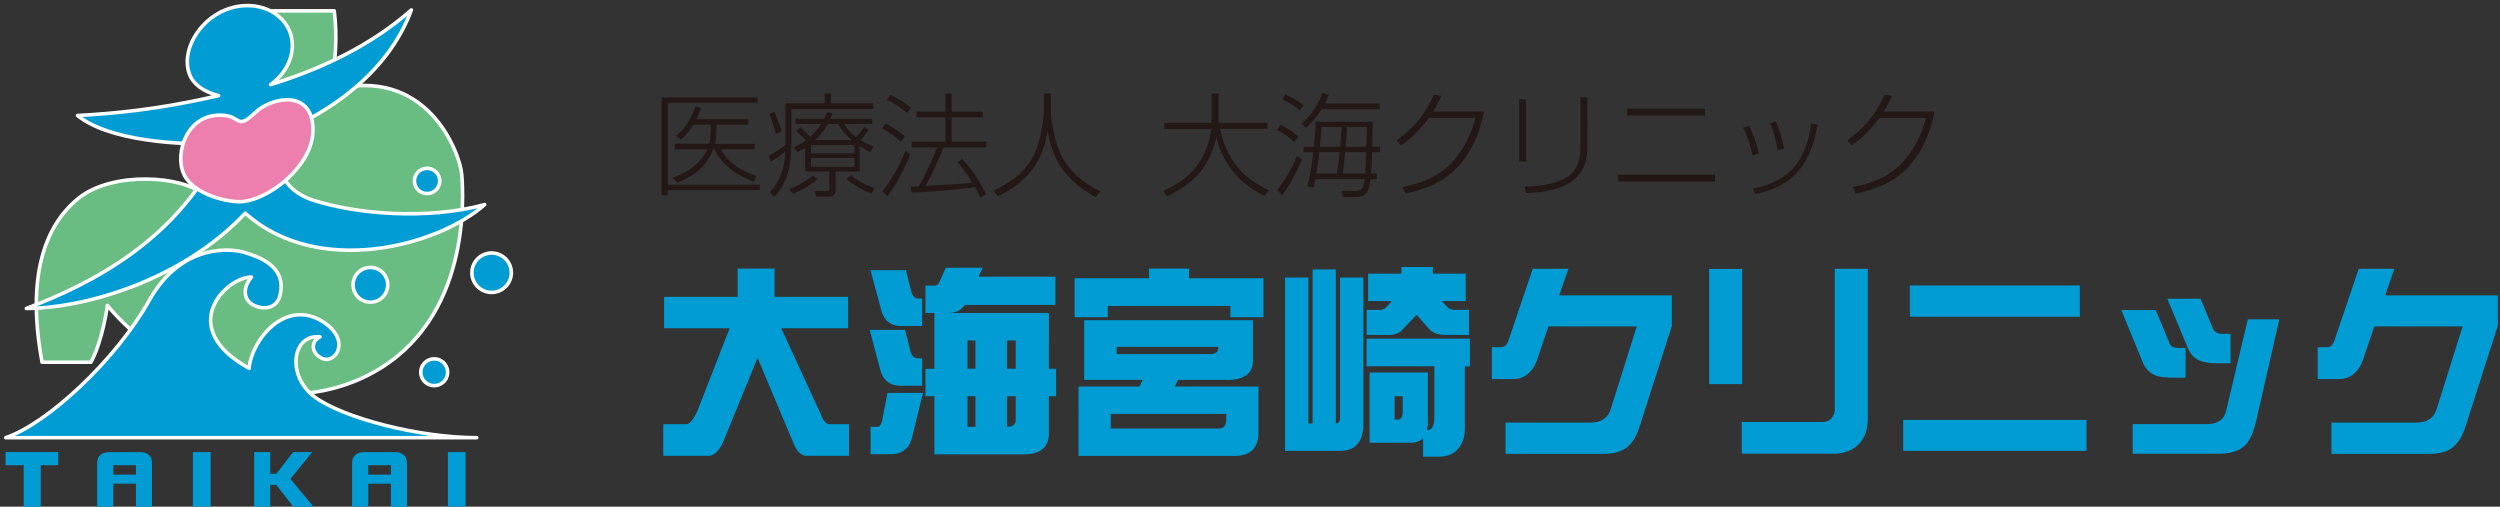 <svg xmlns="http://www.w3.org/2000/svg" width="449" height="91" fill="none"><rect width="100%" height="100%" fill="#333333" stroke="none"/><path fill="#009CD3" d="M10.456 83.55H7.32V91H4.253v-7.45H1v-2.36h9.456v2.36ZM27.312 91h-2.9v-4.13H20.35V91h-2.899v-7.888c0-.59.186-1.045.573-1.4.371-.336.91-.505 1.601-.505h5.512c.691 0 1.23.169 1.601.506.371.337.557.809.557 1.399V91h.017Zm-2.9-7.45H20.35v1.702h4.063V83.55ZM37.828 81.19h-3.185V91h3.185v-9.81ZM56.303 91h-3.64l-3.035-3.91h-1.095V91H45.65v-9.81h2.883v3.91h1.095l3.017-3.91h3.422l-3.91 4.82L56.303 91ZM73.106 91h-2.899v-4.13h-4.062V91h-2.899v-7.888c0-.59.185-1.045.573-1.4.371-.336.91-.505 1.601-.505h5.512c.691 0 1.23.169 1.601.506.371.337.557.809.557 1.399V91h.016Zm-2.899-7.45h-4.062v1.702h4.062V83.55ZM83.625 81.19H80.44V91h3.186v-9.81Z"/><path fill="#69BD83" d="M19.272 54.845c9.203 11.175 29.699 21.794 47.532 12.17 17.816-9.608 16.417-31.823 16.13-35.633-.286-3.826-6.219-19.957-23.614-15.136.995-4.82 1.264-10.046.708-14.293H48.853c-.135 4.517.573 12.456-1.55 19.097-4.518 3.118-9.473 9.76-10.603 14.007-3.674-3.54-16.552-4.383-22.637.573-6.084 4.955-9.338 14.142-6.506 29.43h8.765c2.124-3.827 2.966-10.181 2.966-10.181"/><path stroke="#fff" stroke-linejoin="round" stroke-width=".64" d="M19.272 54.845c9.203 11.175 29.699 21.794 47.532 12.17 17.816-9.608 16.417-31.823 16.13-35.633-.286-3.826-6.219-19.957-23.614-15.136.995-4.82 1.264-10.046.708-14.293H48.853c-.135 4.517.573 12.456-1.55 19.097-4.518 3.118-9.473 9.76-10.603 14.007-3.674-3.54-16.552-4.383-22.637.573-6.084 4.955-9.338 14.142-6.506 29.43h8.765c2.124-3.827 2.966-10.181 2.966-10.181l-.016-.034Z"/><path fill="#009CD3" d="M69.634 51.154a3.122 3.122 0 0 1-3.118 3.118 3.108 3.108 0 0 1-3.102-3.118 3.108 3.108 0 0 1 3.102-3.118c1.719 0 3.118 1.399 3.118 3.118Z"/><path stroke="#fff" stroke-linejoin="round" stroke-width=".64" d="M69.634 51.154a3.122 3.122 0 0 1-3.118 3.118 3.108 3.108 0 0 1-3.102-3.118 3.108 3.108 0 0 1 3.102-3.118c1.719 0 3.118 1.399 3.118 3.118Z"/><path fill="#009CD3" d="M91.833 48.895a3.54 3.54 0 1 1-7.078 0 3.54 3.54 0 0 1 7.078 0Z"/><path stroke="#fff" stroke-linejoin="round" stroke-width=".64" d="M91.833 48.895a3.54 3.54 0 1 1-7.078 0 3.54 3.54 0 0 1 7.078 0Z"/><path fill="#009CD3" d="M78.974 32.495a2.262 2.262 0 0 1-2.276 2.258 2.248 2.248 0 0 1-2.258-2.258 2.259 2.259 0 0 1 2.258-2.259c1.247 0 2.276 1.011 2.276 2.259Z"/><path stroke="#fff" stroke-linejoin="round" stroke-width=".64" d="M78.974 32.495a2.262 2.262 0 0 1-2.276 2.258 2.248 2.248 0 0 1-2.258-2.258 2.259 2.259 0 0 1 2.258-2.259c1.247 0 2.276 1.011 2.276 2.259Z"/><path fill="#009CD3" d="M80.389 66.863a2.395 2.395 0 0 1-2.41 2.394 2.406 2.406 0 0 1-2.41-2.394 2.42 2.42 0 0 1 2.41-2.41 2.41 2.41 0 0 1 2.41 2.41Z"/><path stroke="#fff" stroke-linejoin="round" stroke-width=".64" d="M80.389 66.863a2.395 2.395 0 0 1-2.41 2.394 2.406 2.406 0 0 1-2.41-2.394 2.42 2.42 0 0 1 2.41-2.41 2.41 2.41 0 0 1 2.41 2.41Z"/><path fill="#009CD3" d="M56.05 35.883c-6.237-2.09-6.911-7.568-5.546-12.204 7.754-3.067 19.063-10.13 23.378-21.895C66.601 8.206 57.617 12.42 48.6 15.201c3.27-2.36 4.77-6.287 3.388-9.641C50.302 1.53 45.11-.137 40.374 1.818 35.638 3.79 32.502 9.2 34.019 13.297c.675 1.82 2.495 3.185 5.242 3.876-10.787 2.512-18.911 3.22-25.333 3.574 5.596 4.567 18.305 5.36 26.109 5.04-7.703 17.226-23.834 25.3-35.312 29.614 10.046 0 27.727-4.803 39.323-17.108 13.164 11.748 34.79 5.798 42.999-1.55-10.333 2.831-23.345 1.685-30.98-.843"/><path stroke="#fff" stroke-linejoin="round" stroke-width=".64" d="M56.05 35.883c-6.237-2.09-6.911-7.568-5.546-12.204 7.754-3.067 19.063-10.13 23.378-21.895C66.601 8.206 57.617 12.42 48.6 15.201c3.27-2.36 4.77-6.287 3.388-9.641C50.302 1.53 45.11-.137 40.374 1.818 35.638 3.79 32.502 9.2 34.019 13.297c.675 1.82 2.495 3.185 5.242 3.876-10.787 2.512-18.911 3.22-25.333 3.574 5.596 4.567 18.305 5.36 26.109 5.04-7.703 17.226-23.834 25.3-35.312 29.614 10.046 0 27.727-4.803 39.323-17.108 13.164 11.748 34.79 5.798 42.999-1.55-10.333 2.831-23.345 1.685-30.98-.843l-.018-.017Z"/><path fill="#009CD3" d="M45.16 49.755c-4.533 0-13.72 9.051-.42 16.4.42-5.09 6.522-12.675 13.298-8.343 5.09 3.253 2.259 7.77-.286 6.506-1.871-.927-1.972-2.966-.287-3.81-4.955-.572-6.085 6.928-.994 10.755 5.107 3.809 18.81 7.348 29.143 7.348H1.034c7.5-2.545 19.804-13.99 25.738-24.609 5.933-10.602 15.136-9.337 17.26-8.63 2.123.708 7.669 2.31 6.22 7.788-.709 2.68-3.675 2.41-5.091 1.416-1.416-.995-1.55-2.967 0-4.804"/><path stroke="#fff" stroke-linejoin="round" stroke-width=".64" d="M45.16 49.755c-4.533 0-13.72 9.051-.42 16.4.42-5.09 6.522-12.675 13.298-8.343 5.09 3.253 2.259 7.77-.286 6.506-1.871-.927-1.972-2.966-.287-3.81-4.955-.572-6.085 6.928-.994 10.755 5.107 3.809 18.81 7.348 29.143 7.348H1.034c7.5-2.545 19.804-13.99 25.738-24.609 5.933-10.602 15.136-9.337 17.26-8.63 2.123.708 7.669 2.31 6.22 7.788-.709 2.68-3.675 2.41-5.091 1.416-1.416-.995-1.55-2.967 0-4.804v-.017Z"/><path fill="#ED7FAF" d="M43.88 36.17c-2.529.37-9.187-1.13-10.889-4.956-1.702-3.81.708-11.31 7.5-10.467 2.765.353 2.108 2.545 5.377-.557 2.967-2.832 10.518-4.247 10.333 3.388-.152 6.085-7.366 11.883-12.304 12.591"/><path stroke="#fff" stroke-linejoin="round" stroke-width=".64" d="M43.88 36.17c-2.529.37-9.187-1.13-10.889-4.956-1.702-3.81.708-11.31 7.5-10.467 2.765.353 2.108 2.545 5.377-.557 2.967-2.832 10.518-4.247 10.333 3.388-.152 6.085-7.366 11.883-12.304 12.591h-.017Z"/><path fill="#231815" d="M136.047 17.493v.961H119.95V33.17h16.501v.994H119.95v.894h-1.13V17.493h17.227Zm-.489 8.327v1.011h-6.085c.91 1.753 2.967 3.675 6.422 4.754l-.573 1.045c-3.928-1.5-6.152-3.81-6.995-5.799h-.236c-1.045 2.916-3.574 4.956-6.506 5.984l-.776-.944c4.096-1.28 5.681-3.86 6.203-5.04h-5.815V25.82h6.186c.185-.742.27-1.568.27-2.377v-1.045h-3.136c-.977 1.568-1.803 2.326-2.208 2.68l-.842-.69c1.736-1.45 2.73-3.17 3.421-5.293l.995.32c-.169.489-.354 1.045-.809 1.989h9.304v.994h-5.714v.978a13.58 13.58 0 0 1-.236 2.46h7.163l-.033-.016ZM141.068 18.572h7.045v-1.787h1.113v1.787h7.601v.995h-14.698v6.101c0 5.057-1.146 7.686-3.118 9.726l-.725-.91c2.562-2.664 2.714-6.321 2.748-7.316-1.028.894-1.247 1.029-2.63 1.956l-.269-1.147a66.725 66.725 0 0 0 2.916-1.904v-7.5h.017Zm-1.736 5.461c-.304-1.146-.692-2.41-1.147-3.556l.877-.405c.539 1.096 1.129 2.916 1.315 3.54l-1.029.421h-.016Zm2.427 9.928c1.5-.607 2.949-1.382 4.247-2.427l.792.64c-1.146 1.08-3.101 2.124-4.365 2.63l-.674-.843Zm12.709-3.135h-4.383v3.253c0 1.247-.893 1.247-1.601 1.247h-1.905l-.286-1.028 2.124.034c.522 0 .522-.22.522-.691v-2.832h-4.315v-4.264c-.573.37-.927.54-1.399.775l-.674-.809c.775-.388 1.399-.725 2.174-1.315-.539-.556-1.416-1.432-1.685-1.652l.724-.674c.253.27.422.405 1.737 1.703.826-.742 1.483-1.5 1.989-2.31h-4.619v-.91h5.124a8.79 8.79 0 0 0 .489-1.18l1.028.102c-.185.539-.219.69-.387 1.078h7.534v.91h-5.074c.388.59 1.012 1.5 2.175 2.343.607-.59 1.146-1.348 1.449-1.803l.809.522c-.202.32-.59.894-1.432 1.82.977.608 1.753.928 2.343 1.197l-.607.995a16.159 16.159 0 0 1-1.922-1.113v4.585l.068.017Zm-1.012-4.787h-7.804v1.5h7.804v-1.5Zm0 2.343h-7.804v1.584h7.804v-1.584Zm-.472-3.236c-1.5-1.248-2.056-2.242-2.427-2.866h-1.854c-.624 1.096-1.315 1.922-2.309 2.866h6.59Zm-.134 6.287c1.601 1.432 3.843 2.242 4.264 2.393l-.641.927c-1.432-.522-3.387-1.635-4.399-2.595l.792-.725h-.016ZM161.802 25.433c-1.315-1.18-2.209-1.737-3.355-2.343l.54-.91c1.432.707 2.309 1.297 3.539 2.309l-.724.944Zm-3.321 8.95c1.601-2.006 3.135-4.77 4.13-7.299l.876.725c-.91 2.208-2.629 5.613-4.113 7.433l-.893-.876v.017Zm4.467-14.108c-.793-.624-2.276-1.72-3.658-2.343l.59-.91c1.719.775 3.253 1.938 3.742 2.309l-.674.944Zm9.86 8.293c1.011 1.028 2.225 2.427 4.298 6.287l-1.045.623c-.202-.489-.337-.876-.944-1.888-2.444.439-9.422.978-11.377.995l-.219-1.113c.893 0 1.079 0 1.483-.016.169-.27 1.686-2.916 3.304-6.995h-4.568v-1.028h6.051v-4.35H164.6v-1.027h5.191v-3.237h1.129v3.237h5.579v1.028h-5.579v4.349h6.22v1.028h-7.669c-1.028 2.494-2.09 4.888-3.22 6.927 6.473-.387 7.198-.421 8.361-.623-1.012-1.602-1.568-2.445-2.613-3.574l.809-.623ZM188.717 16.785v2.461c0 2.832.809 6.76 2.242 9.305 1.5 2.646 4.045 4.517 6.674 5.832l-.893 1.028c-5.006-2.933-7.602-5.984-8.596-12.069-.438 3.186-1.804 8.647-8.95 11.9l-.725-1.011c2.444-1.18 5.646-3.135 7.163-6.27 1.163-2.444 1.854-6.254 1.854-8.664v-2.512h1.231ZM217.607 16.82h1.231v5.224h8.832v1.096h-8.546c1.281 5.815 4.231 8.85 8.748 11.04l-.792.995c-2.596-1.298-7.029-4.045-8.63-10.535-1.197 5.31-4.029 8.327-8.9 10.636l-.607-1.028c4.147-1.753 7.72-4.854 8.597-11.091h-8.428v-1.096h8.495V16.82ZM232.458 25.5c-1.078-.978-1.904-1.551-3.067-2.175l.573-.927c1.298.64 2.191 1.248 3.202 2.14l-.691.979-.017-.017Zm-3.067 8.613c1.483-1.804 2.528-3.658 3.506-6.102l.943.624c-1.146 2.713-2.208 4.568-3.573 6.455l-.876-.977Zm4.095-14.277c-1.247-1.011-2.174-1.534-3.168-1.972l.539-.91c1.23.54 2.141 1.096 3.253 1.938l-.624.944Zm.27 2.394c1.669-1.483 2.849-3.135 3.759-5.512l1.112.32a7.936 7.936 0 0 1-.674 1.551h9.844v1.028h-10.434a17.752 17.752 0 0 1-2.781 3.354l-.826-.741Zm14.108 4.13v.977h-1.433c-.016 1.247-.067 2.646-.185 3.843h1.079v.995h-1.18c-.219 1.82-.539 3.202-2.495 3.202h-2.427l-.27-1.113 2.613.034c1.214.017 1.332-.927 1.517-2.123h-8.849c-.101.59-.202.96-.32 1.5l-1.113-.186c.186-.775.674-2.713 1.079-6.152h-1.753v-.978h1.854c.202-2.107.27-2.579.337-4.5h10.215c0 .624-.068 3.708-.085 4.5h1.416Zm-7.77 4.803c.32-1.972.438-3.186.505-3.843h-3.657c-.068.691-.371 3.017-.523 3.843h3.675Zm.607-4.804c.134-1.5.202-2.579.269-3.556h-3.624c-.067.944-.118 1.82-.303 3.556h3.658Zm4.483 4.804c.084-1.13.101-1.348.186-3.843h-3.776c-.135 1.349-.32 2.866-.421 3.843h4.028-.017Zm.202-4.804c0-.387.085-3.135.085-3.556h-3.574c-.016.708-.067 1.601-.219 3.556h3.725-.017ZM266.507 20.055c-.674 3.675-2.157 7.198-4.703 9.945-2.663 2.916-6.202 4.062-9.405 4.77l-.539-1.18c3.489-.708 6.506-1.803 8.967-4.5 2.039-2.225 3.438-4.956 4.129-7.905h-8.343c-1.18 1.55-2.461 3.219-5.023 4.989l-.725-.995c1.686-1.213 4.72-3.624 6.658-8.175l1.349.203c-.321.708-.624 1.432-1.501 2.831h9.136v.017ZM274.073 29.04h-1.214V17.83h1.214v11.21Zm11.023-2.596c0 6.708-5.427 7.99-11.023 8.225l-.253-1.18c7.315-.168 10.029-2.275 10.029-6.995v-9.017h1.247V26.444ZM308.022 32.596h-17.446v-1.23h17.446v1.23Zm-1.787-11.833h-13.99v-1.23h13.99v1.23ZM314.712 27.893c-.32-2.04-.96-3.556-1.651-4.972l1.078-.32c1.028 2.005 1.534 3.994 1.753 4.989l-1.18.303Zm.085 5.967c4.719-.91 9.405-3.152 10.467-11.698l1.18.22c-1.484 8.444-5.411 11.175-11.209 12.506l-.438-1.028Zm4.466-6.91c-.236-1.602-.708-3.288-1.331-4.855l1.028-.27c.489 1.146 1.214 3.422 1.483 4.855l-1.163.252-.017.017ZM347.413 20.055c-.674 3.675-2.158 7.198-4.703 9.945-2.663 2.916-6.203 4.062-9.405 4.77l-.54-1.18c3.506-.708 6.507-1.803 8.984-4.5 2.04-2.225 3.439-4.956 4.13-7.905h-8.343c-1.18 1.55-2.461 3.219-5.007 4.989l-.724-.995c1.668-1.213 4.702-3.624 6.641-8.175l1.348.203c-.32.708-.623 1.432-1.5 2.831h9.136l-.017.017Z"/><path fill="#009CD3" d="M152.328 53.311v5.647H140.31l7.248 15.743c.405.994.894 1.483 1.45 1.483h3.472v5.68h-7.686c-.792 0-1.517-.64-2.141-1.921l-6.59-15.676-6.119 14.95c-.792 1.754-1.702 2.647-2.713 2.647h-8.108v-5.68h4.096c.742 0 1.551-1.096 2.393-3.287l5.428-13.94h-11.765v-5.646h13.214v-5.074h6.625v5.074h13.214ZM156.189 59.245h6.372l.91 3.657c.185.96.674 1.45 1.45 1.45h.691v4.921h-3.877c-1.905 0-3.118-.96-3.658-2.899l-1.888-7.13Zm.152-10.72h6.372l.91 3.657c.185.96.674 1.45 1.449 1.45h.54v4.921h-3.725c-1.905 0-3.119-.96-3.624-2.899l-1.922-7.13Zm3.051 22.046h6.371l-1.989 8.142c-.539 1.904-1.837 2.865-3.91 2.865h-3.506v-4.922h1.298c.286 0 .539-.337.758-1.011l.978-5.074Zm10.467-22.485h6.624l-.724 1.601h13.787v5.074h-16.299c-.623.96-1.584 1.45-2.865 1.45h18.001V66.24h1.298v4.921h-1.298v6.624c0 2.529-1.5 3.81-4.483 3.81h-16.08V71.16h-1.602V66.24h1.602V56.21h-1.602V51.29h1.602c.438 0 .741-.236.944-.725l1.095-2.461v-.017Zm3.911 18.137h1.416v-5.074h-1.416v5.074Zm1.416 4.921h-1.416v5.512h1.416v-5.512Zm5.68-4.921h1.551v-5.074h-1.551v5.074Zm0 4.921v5.512c1.045 0 1.551-.438 1.551-1.298v-4.197h-1.551v-.017ZM206.35 48.237h7.197v1.737h13.366v6.995h-5.933v-2.023h-22.013v2.023H193v-6.995h13.366v-1.736h-.016Zm-11.631 9.271h30.306v7.282c0 2.292-1.55 3.438-4.635 3.438h-8.798l-.607 1.197h15.035v8.225c0 2.832-1.433 4.231-4.315 4.231h-27.997V69.425h10.939l.573-1.197h-10.501v-10.72Zm24.222 19.451c.876 0 1.297-.573 1.297-1.736v-.876h-20.749v2.612h19.452Zm-1.585-13.366c.961 0 1.45-.388 1.45-1.163v-.135h-18.255v1.298h16.805ZM230.791 49.839h4.197v26.21h.759V48.39h4.163v27.66c.505-.05.758-.37.758-.977V49.839h4.197v26.21c0 3.287-1.399 4.922-4.197 4.922h-9.877V49.822v.017Zm32.447-.691v4.922h-4.282l1.163 1.264c.338.219.742.32 1.231.32h2.495v4.5h-4.096c-1.399 0-2.411-.337-3.034-1.01l-2.276-2.613-2.528 2.646c-.539.657-1.382.977-2.579.977h-3.877v-4.5h2.141c.539 0 .944-.101 1.23-.32l1.163-1.264h-4.281v-4.922h5.984V47.95h5.646v1.197h5.9Zm.758 11.698V65.8h-.91v11.293c0 1.45-.455 2.663-1.348 3.658-.776.843-1.871 1.264-3.287 1.264h-2.866v-3.287c-.556.54-1.331.792-2.326.792h-7.281V66.913h10.467v9.018c0 .489-.051.91-.152 1.298h.152c.775 0 1.163-.826 1.163-2.495v-8.95h-12.17V60.83h18.541l.017.017Zm-12.894 14.512c.556 0 .826-.522.826-1.584V71.16h-1.45v4.197h.624ZM300.283 58.486l-5.798 18.103c-.607 1.904-1.483 3.236-2.613 3.978-.944.623-2.258.943-3.944.943h-17.53v-5.612h15.204c1.955 0 3.186-.81 3.691-2.428l4.669-14.85h-15.861l-1.989 5.866c-.826 2.394-2.309 3.59-4.449 3.59h-3.725v-5.713h1.584c.657 0 1.112-.388 1.382-1.163l4.382-12.928h6.406l-1.669 4.786h20.243v5.428h.017ZM312.892 68.987h-5.933V48.305h5.933v20.682Zm22.57 6.22c0 1.938-.54 3.455-1.635 4.567-1.113 1.13-2.647 1.703-4.602 1.703h-16.4v-5.68h14.411c.691 0 1.247-.203 1.635-.624a2.453 2.453 0 0 0 .657-1.703V48.272h5.934v26.935ZM374.735 80.971h-32.919v-5.545h32.919v5.545Zm-1.197-24.086h-30.525v-5.613h30.525v5.613ZM392.551 67.824h-2.141c-1.449 0-2.511-.118-3.185-.354-1.062-.388-1.854-1.18-2.36-2.36l-3.877-9.422h6.186l2.495 6.017c.236.54.775.792 1.635.792h1.23v5.327h.017Zm16.805-10.434-4.012 17.63c-.505 2.293-1.146 3.878-1.921 4.737-1.011 1.163-2.697 1.736-5.04 1.736h-15.355v-5.326h13.366c1.854 0 3-.775 3.405-2.326l3.91-16.485h5.647v.034Zm-8.731 7.855h-2.208c-1.382 0-2.427-.135-3.152-.405-1.062-.37-1.854-1.163-2.36-2.393l-3.658-8.799h5.967l2.208 5.293c.287.674.826 1.011 1.635 1.011h1.551v5.293h.017ZM448.611 58.486l-5.798 18.103c-.607 1.904-1.483 3.236-2.613 3.978-.944.623-2.258.943-3.944.943h-17.529v-5.612h15.203c1.955 0 3.186-.81 3.691-2.428l4.669-14.85h-15.861l-1.988 5.866c-.826 2.394-2.31 3.59-4.45 3.59h-3.725v-5.713h1.601c.657 0 1.112-.388 1.382-1.163l4.382-12.928h6.406l-1.669 4.786h20.243v5.428Z"/></svg>